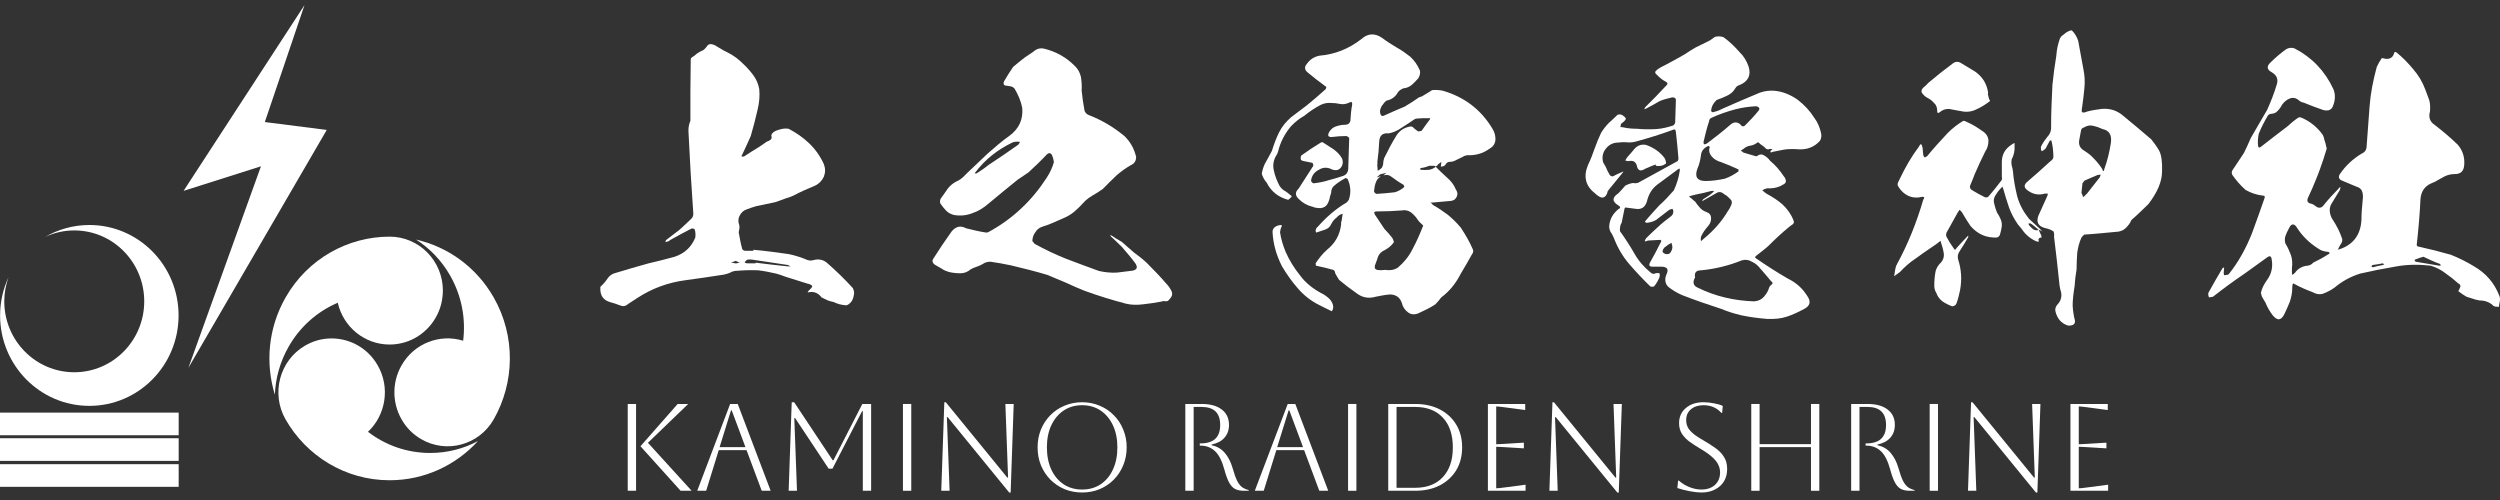 <svg width="170" height="34" viewBox="0 0 170 34" fill="none" xmlns="http://www.w3.org/2000/svg">
<rect x="0" y="0" width="170" height="34" fill="#333333" stroke="none"/>
<path d="M12.15 28.058H0V29.597H12.15V28.058Z" fill="white"/>
<path d="M20.706 0.346L12.483 12.979L17.745 11.308L12.811 25.012L22.219 8.835L18.008 8.3L20.706 0.346H20.706Z" fill="white"/>
<path d="M12.15 29.8H0V31.34H12.15V29.8Z" fill="white"/>
<path d="M12.15 31.565H0V33.104H12.15V31.565Z" fill="white"/>
<path d="M6.075 15.3C4.98 15.3 3.956 15.598 3.069 16.111C3.673 15.83 4.342 15.669 5.05 15.669C7.677 15.669 9.808 17.829 9.808 20.491C9.808 23.154 7.678 25.313 5.05 25.313C2.421 25.313 0.291 23.154 0.291 20.491C0.291 19.915 0.396 19.365 0.579 18.852C0.215 19.642 0.006 20.52 0.006 21.45C0.006 24.845 2.723 27.599 6.075 27.599C9.427 27.599 12.143 24.846 12.143 21.45C12.143 18.053 9.427 15.3 6.075 15.3Z" fill="white"/>
<path d="M20.741 23.505C21.227 23.22 21.751 23.063 22.276 23.023C23.619 22.92 24.967 23.585 25.686 24.848C26.547 26.355 26.229 28.226 25.022 29.363C26.197 30.267 27.662 30.802 29.25 30.802C30.423 30.802 31.53 30.51 32.501 29.992C31.008 31.631 28.87 32.657 26.495 32.657C23.47 32.657 20.828 30.992 19.416 28.516C18.416 26.761 19.01 24.517 20.741 23.504V23.505Z" fill="white"/>
<path d="M28.63 29.856C28.143 29.572 27.747 29.191 27.451 28.75C26.69 27.623 26.585 26.107 27.305 24.845C28.163 23.336 29.919 22.681 31.495 23.17C31.68 21.687 31.405 20.134 30.611 18.74C30.024 17.71 29.222 16.885 28.293 16.291C30.441 16.782 32.386 18.146 33.574 20.23C35.087 22.885 34.984 26.037 33.574 28.514C32.575 30.268 30.36 30.869 28.629 29.856H28.63Z" fill="white"/>
<path d="M30.114 19.759C30.114 20.328 29.987 20.866 29.759 21.347C29.176 22.578 27.933 23.428 26.494 23.428C24.775 23.428 23.336 22.215 22.968 20.587C21.608 21.166 20.417 22.184 19.624 23.579C19.037 24.608 18.734 25.726 18.691 26.837C18.036 24.708 18.229 22.318 19.416 20.233C20.928 17.579 23.673 16.093 26.495 16.092C28.494 16.092 30.116 17.735 30.116 19.761L30.114 19.759Z" fill="white"/>
<path d="M57.997 19.594C58.063 19.751 58.108 19.909 58.063 20.044C58.041 20.201 57.997 20.358 57.908 20.493C57.819 20.606 57.708 20.718 57.553 20.763C57.242 20.741 56.954 20.673 56.688 20.538C56.554 20.516 56.421 20.471 56.288 20.426C56.155 20.358 56 20.291 55.867 20.224C55.645 19.931 55.379 19.819 55.046 19.864C55.001 19.886 54.957 19.886 54.913 19.864C54.957 19.819 54.979 19.796 55.001 19.751C55.046 19.706 55.112 19.661 55.179 19.571C55.245 19.504 55.245 19.436 55.179 19.392C55.09 19.346 55.023 19.302 54.957 19.302C54.469 19.144 53.958 18.987 53.448 18.829C53.226 18.739 53.004 18.672 52.782 18.605C52.383 18.515 51.961 18.425 51.54 18.38C51.007 18.357 50.497 18.38 49.964 18.425C49.831 18.447 49.72 18.492 49.609 18.559C49.476 18.605 49.365 18.649 49.232 18.672C48.345 18.807 47.479 18.942 46.614 19.054C45.416 19.212 44.328 19.616 43.33 20.268C43.13 20.403 42.908 20.538 42.709 20.673C42.531 20.831 42.353 20.853 42.154 20.763C41.932 20.673 41.71 20.606 41.466 20.538C41.022 20.403 40.8 20.089 40.822 19.571C40.822 19.549 40.822 19.504 40.845 19.482C41.022 19.324 41.178 19.144 41.311 18.942C41.444 18.739 41.643 18.605 41.865 18.559C42.62 18.335 43.352 18.11 44.106 17.907C44.706 17.773 45.305 17.615 45.882 17.458C46.547 17.233 47.013 16.806 47.279 16.154C47.302 15.974 47.302 15.771 47.235 15.591C47.191 15.546 47.102 15.524 47.013 15.546C46.525 15.794 46.037 16.064 45.549 16.333C45.504 16.401 45.438 16.423 45.371 16.423C45.327 16.446 45.282 16.468 45.238 16.468C45.26 16.423 45.282 16.401 45.282 16.333L46.192 15.636C46.481 15.389 46.747 15.119 47.013 14.872C47.102 14.782 47.146 14.669 47.146 14.534C47.013 12.668 46.902 10.779 46.813 8.89C46.813 8.643 46.858 8.418 46.947 8.216V6.26C46.947 5.585 46.969 4.888 46.969 4.123C46.969 4.056 46.969 4.011 46.991 3.943C47.146 3.854 47.279 3.741 47.413 3.629C47.524 3.561 47.612 3.494 47.745 3.449C47.856 3.404 47.945 3.314 48.034 3.201C48.123 3.044 48.211 2.999 48.345 2.999C48.5 3.022 48.611 3.067 48.744 3.156C49.032 3.336 49.343 3.516 49.676 3.674C49.987 3.854 50.275 4.078 50.519 4.326C50.763 4.551 51.007 4.82 51.207 5.09C51.429 5.383 51.562 5.697 51.629 6.057C51.673 6.529 51.629 7.002 51.518 7.451C51.385 8.036 51.229 8.643 51.052 9.25C50.874 9.655 50.674 10.082 50.475 10.509C50.43 10.554 50.43 10.599 50.43 10.644H50.586C50.919 10.419 51.251 10.217 51.584 10.015C51.784 9.88 51.961 9.767 52.139 9.633C52.228 9.61 52.316 9.565 52.405 9.498C52.472 9.43 52.494 9.34 52.45 9.228C52.45 9.183 52.472 9.138 52.494 9.093C52.583 8.98 52.694 8.913 52.827 8.868C52.96 8.823 53.093 8.778 53.226 8.756C53.359 8.733 53.492 8.733 53.626 8.756C54.136 9.025 54.602 9.34 55.023 9.745C55.445 10.15 55.778 10.622 56.022 11.162C56.133 11.454 56.133 11.724 56.022 12.016C55.889 12.286 55.711 12.488 55.423 12.623C54.935 12.825 54.424 13.05 53.958 13.298C53.803 13.365 53.648 13.433 53.47 13.478C53.226 13.568 52.982 13.658 52.716 13.748C52.294 13.837 51.85 13.927 51.429 14.017C51.207 14.085 50.985 14.152 50.763 14.242C50.563 14.31 50.386 14.467 50.297 14.669C50.186 14.872 50.186 15.097 50.275 15.322C50.297 15.479 50.275 15.614 50.231 15.794C50.297 16.154 50.364 16.558 50.475 16.941C50.519 17.008 50.608 17.053 50.674 17.053H51.229V16.985C52.028 17.053 52.827 17.165 53.626 17.278C54.069 17.368 54.491 17.503 54.913 17.683C55.046 17.727 55.201 17.727 55.334 17.683C55.667 17.593 55.978 17.66 56.222 17.862C56.843 18.402 57.442 18.987 57.997 19.594ZM50.097 17.907C50.164 17.885 50.253 17.862 50.319 17.84C50.231 17.84 50.142 17.795 50.053 17.75V17.727C50.031 17.75 50.031 17.75 50.009 17.75C49.898 17.795 49.787 17.817 49.698 17.862C49.765 17.862 49.876 17.863 49.964 17.907H50.097ZM53.537 18.11H53.781C53.714 18.087 53.648 18.065 53.581 18.02C52.782 17.907 51.984 17.773 51.185 17.66C51.074 17.638 50.941 17.638 50.808 17.66C50.741 17.705 50.674 17.773 50.63 17.84C50.697 17.885 50.763 17.907 50.808 17.907H51.385V17.862C52.094 17.952 52.827 18.042 53.537 18.11Z" fill="white"/>
<path d="M79.676 19.819C79.72 19.954 79.72 20.066 79.653 20.178C79.587 20.291 79.498 20.381 79.409 20.471C79.321 20.493 79.21 20.493 79.121 20.471C79.076 20.471 79.054 20.471 79.054 20.493C78.588 20.583 78.145 20.651 77.701 20.696C77.324 20.741 76.946 20.741 76.569 20.651C75.615 20.403 74.683 20.111 73.751 19.774C73.352 19.616 72.93 19.436 72.508 19.234C72.087 19.054 71.665 18.874 71.222 18.694C70.401 18.447 69.58 18.245 68.736 18.042C68.293 17.952 67.827 17.862 67.338 17.795C67.228 17.795 67.117 17.817 66.983 17.862C66.806 17.975 66.628 18.065 66.429 18.132C66.273 18.177 66.14 18.245 66.007 18.312C65.807 18.492 65.563 18.582 65.319 18.582C65.053 18.582 64.787 18.559 64.52 18.492C64.365 18.447 64.188 18.38 64.032 18.267C63.877 18.177 63.722 18.087 63.566 17.997C63.389 17.862 63.367 17.727 63.478 17.57C63.877 16.941 64.299 16.311 64.72 15.726C65.009 15.389 65.319 15.322 65.697 15.524C66.14 15.636 66.606 15.749 67.072 15.816C67.139 15.816 67.205 15.794 67.272 15.749C68.87 14.872 70.179 13.635 71.177 12.084C71.399 11.746 71.554 11.409 71.665 11.027C71.643 10.847 71.599 10.689 71.532 10.532C71.444 10.397 71.332 10.374 71.199 10.487C70.8 10.914 70.378 11.319 69.935 11.724C69.691 11.881 69.446 12.061 69.202 12.218C68.537 12.758 67.871 13.298 67.228 13.837C66.895 14.13 66.54 14.355 66.14 14.489C65.741 14.647 65.341 14.692 64.898 14.624C64.676 14.579 64.476 14.467 64.343 14.332C64.188 14.175 64.055 13.995 63.944 13.837C63.899 13.703 63.921 13.59 63.988 13.478C64.143 13.275 64.276 13.073 64.432 12.848C64.587 12.646 64.787 12.466 65.009 12.353C65.231 12.263 65.408 12.129 65.585 11.949C65.741 11.791 65.918 11.611 66.096 11.454C66.451 11.117 66.806 10.779 67.161 10.442C67.649 10.015 68.137 9.588 68.648 9.228C69.291 8.756 69.58 8.126 69.513 7.339C69.424 6.867 69.225 6.417 68.981 6.012C68.914 5.945 68.847 5.9 68.759 5.877C68.67 5.855 68.581 5.855 68.492 5.832C68.27 5.832 68.204 5.742 68.27 5.54C68.47 5.203 68.67 4.865 68.892 4.551C69.136 4.348 69.402 4.123 69.668 3.921C69.868 3.786 70.068 3.651 70.267 3.516C70.489 3.314 70.733 3.246 71.022 3.314C71.821 3.516 72.508 3.899 73.085 4.483C73.307 4.686 73.441 4.955 73.507 5.248C73.551 5.562 73.574 5.855 73.551 6.147C73.596 6.619 73.662 7.069 73.751 7.541C73.818 7.699 73.929 7.789 74.062 7.834C74.927 8.171 75.726 8.643 76.458 9.25C76.858 9.633 77.124 10.105 77.257 10.667C77.257 10.937 77.146 11.117 76.902 11.229C76.547 11.431 76.236 11.656 75.926 11.926C75.615 12.218 75.304 12.533 74.994 12.848C74.772 13.005 74.528 13.163 74.284 13.298C74.128 13.388 73.973 13.5 73.818 13.635C73.574 13.905 73.307 14.175 73.019 14.422C72.797 14.602 72.553 14.737 72.287 14.849L71.51 15.187C71.31 15.277 71.088 15.344 70.889 15.412C70.667 15.479 70.511 15.614 70.401 15.794C70.267 15.974 70.201 16.176 70.201 16.401C70.245 16.446 70.312 16.513 70.356 16.581C71.044 16.963 71.754 17.3 72.486 17.593C73.241 17.885 73.995 18.155 74.727 18.425C75.127 18.515 75.526 18.559 75.948 18.537C76.303 18.492 76.68 18.447 77.035 18.402C77.301 18.335 77.368 18.2 77.235 17.952C76.946 17.548 76.614 17.165 76.281 16.783C76.037 16.536 75.793 16.311 75.548 16.086C75.526 16.041 75.504 16.019 75.482 15.996C75.526 15.996 75.571 16.019 75.593 16.019C75.815 16.176 76.037 16.311 76.281 16.446C76.547 16.671 76.813 16.918 77.102 17.165C77.412 17.39 77.701 17.615 77.967 17.862C78.433 18.335 78.899 18.807 79.321 19.302C79.476 19.459 79.587 19.639 79.676 19.819ZM69.247 9.835C69.291 9.767 69.335 9.722 69.358 9.655C69.291 9.633 69.225 9.633 69.136 9.633C69.025 9.633 68.914 9.655 68.825 9.7C67.849 10.172 67.006 10.824 66.34 11.701C66.318 11.724 66.296 11.746 66.273 11.791H66.406C66.695 11.611 66.961 11.431 67.205 11.229C67.893 10.779 68.581 10.307 69.247 9.835Z" fill="white"/>
<path d="M101.488 8.756C101.643 9.003 101.709 9.273 101.687 9.565C101.643 9.812 101.51 9.992 101.266 10.127C100.822 10.442 100.334 10.577 99.779 10.554C99.646 10.577 99.557 10.599 99.468 10.667C99.313 10.734 99.18 10.802 99.047 10.869C98.891 10.959 98.758 11.004 98.603 11.004C98.47 11.004 98.381 11.049 98.314 11.162C98.248 11.274 98.159 11.319 98.048 11.319C98.048 11.319 98.026 11.341 97.982 11.341V11.274C98.004 11.184 98.004 11.094 98.004 11.004C97.96 11.049 97.893 11.117 97.826 11.139C97.782 11.207 97.715 11.274 97.649 11.319C97.605 11.319 97.582 11.296 97.538 11.274H97.183C96.983 11.364 96.783 11.409 96.584 11.431V11.544C96.783 11.566 96.983 11.566 97.183 11.544C97.338 11.521 97.493 11.454 97.627 11.341C97.871 11.589 98.115 11.814 98.381 12.061C98.647 12.286 98.869 12.556 99.002 12.893C99.158 13.118 99.135 13.343 98.936 13.545C98.869 13.613 98.781 13.635 98.692 13.658C98.292 13.703 97.871 13.725 97.449 13.77H97.272C97.338 13.815 97.383 13.86 97.427 13.927C97.782 14.13 98.115 14.355 98.448 14.602C98.781 14.872 99.069 15.164 99.335 15.479C99.646 15.951 99.934 16.446 100.156 16.963C100.201 17.075 100.178 17.188 100.09 17.3C99.846 17.727 99.602 18.177 99.335 18.605C99.002 19.257 98.581 19.796 98.004 20.224C97.871 20.403 97.738 20.561 97.604 20.696C97.227 20.943 96.85 21.123 96.451 21.303C96.184 21.415 95.94 21.393 95.741 21.235C95.519 21.078 95.385 20.853 95.319 20.583C95.186 20.224 94.942 20.044 94.542 20.021C94.21 20.044 93.877 20.111 93.544 20.178C93.078 20.313 92.634 20.246 92.235 19.931C91.813 19.639 91.436 19.346 91.059 19.032C90.97 18.897 90.881 18.739 90.792 18.582C90.792 18.492 90.748 18.402 90.681 18.357C90.304 18.245 89.905 18.155 89.483 18.065C89.483 17.997 89.461 17.952 89.461 17.907C89.683 17.57 89.927 17.255 90.26 16.963C90.792 16.536 91.103 15.974 91.192 15.299C91.192 15.187 91.192 15.097 91.236 14.984C91.258 14.827 91.281 14.669 91.303 14.534C91.125 14.579 90.992 14.669 90.903 14.782C90.748 14.894 90.615 15.052 90.526 15.232C90.437 15.434 90.304 15.546 90.105 15.614C89.905 15.681 89.705 15.749 89.505 15.816C89.483 15.794 89.461 15.726 89.461 15.681C89.483 15.546 89.528 15.479 89.616 15.412C90.193 14.759 90.837 14.197 91.569 13.77C91.658 13.68 91.724 13.613 91.746 13.5C91.88 13.05 91.835 12.601 91.636 12.173C91.591 12.129 91.547 12.106 91.502 12.106C91.214 12.263 90.925 12.443 90.681 12.668C90.593 12.758 90.548 12.87 90.526 13.005C90.526 13.14 90.482 13.253 90.437 13.365C90.415 13.545 90.349 13.725 90.26 13.882C90.149 14.062 89.994 14.13 89.794 14.152C89.594 14.152 89.417 14.13 89.261 14.062C88.884 13.972 88.573 13.792 88.307 13.523C88.063 13.298 88.063 13.05 88.307 12.825L89.306 11.274C89.306 11.184 89.284 11.117 89.239 11.072C89.039 11.027 88.818 10.982 88.573 10.937C88.529 10.914 88.507 10.892 88.463 10.869C88.44 10.757 88.44 10.667 88.485 10.577C88.884 10.285 89.328 9.992 89.772 9.722C89.838 9.677 89.883 9.655 89.949 9.677C90.193 9.835 90.437 9.992 90.681 10.15C90.925 10.33 91.125 10.532 91.258 10.779C91.325 10.937 91.325 11.117 91.258 11.274C91.103 11.566 90.881 11.634 90.57 11.521C90.282 11.364 89.971 11.364 89.683 11.544C89.372 11.701 89.195 11.949 89.15 12.286C89.173 12.376 89.239 12.443 89.328 12.466C89.705 12.421 90.06 12.353 90.393 12.241C90.681 12.173 90.948 12.084 91.236 11.994C91.502 11.926 91.658 11.769 91.68 11.499C91.702 10.802 91.724 10.105 91.746 9.385C91.724 9.34 91.658 9.295 91.569 9.25C91.236 9.25 90.881 9.273 90.548 9.318C90.326 9.318 90.26 9.228 90.371 9.003C90.482 8.801 90.637 8.666 90.837 8.598C91.037 8.531 91.236 8.486 91.436 8.486C91.702 8.486 91.835 8.351 91.835 8.103C91.858 7.766 91.88 7.451 91.946 7.137C91.968 6.934 91.902 6.889 91.746 6.979C91.547 7.069 91.347 7.114 91.125 7.069C90.925 7.024 90.704 7.002 90.504 7.002C90.26 6.979 90.038 7.024 89.794 7.137C89.417 7.339 89.039 7.586 88.684 7.879C88.352 8.058 88.063 8.306 87.797 8.576C87.375 9.07 87.065 9.655 86.909 10.307C86.887 10.397 86.843 10.487 86.798 10.554C86.599 10.869 86.532 11.229 86.621 11.589C86.687 11.926 86.82 12.263 86.976 12.578C87.065 12.736 87.176 12.87 87.331 12.96C87.464 13.028 87.597 13.14 87.73 13.253C87.775 13.298 87.819 13.32 87.841 13.343C87.775 13.455 87.686 13.523 87.597 13.59C86.931 13.41 86.443 13.028 86.133 12.421C85.977 12.241 85.866 12.039 85.8 11.814C85.844 11.566 85.911 11.341 86.022 11.117C86.177 10.847 86.332 10.554 86.488 10.262C86.621 9.835 86.776 9.408 86.976 9.003C87.176 8.598 87.464 8.261 87.797 7.969L88.84 7.182C89.284 6.822 89.705 6.462 90.127 6.08C90.216 5.967 90.216 5.9 90.082 5.832C89.683 5.54 89.306 5.248 88.928 4.933C88.707 4.753 88.684 4.551 88.862 4.348C89.084 4.033 89.372 3.854 89.727 3.786C90.792 3.696 91.724 3.314 92.567 2.662C93.011 2.257 93.499 2.235 94.01 2.594C94.298 2.819 94.631 3.022 94.964 3.224C95.297 3.404 95.607 3.629 95.896 3.854C96.184 4.123 96.406 4.438 96.562 4.82C96.584 5 96.539 5.158 96.451 5.315C96.295 5.495 96.14 5.652 95.985 5.787C95.807 5.922 95.63 5.99 95.408 6.012C95.275 6.08 95.141 6.147 95.053 6.282C94.897 6.574 94.631 6.777 94.276 6.844C94.187 6.912 94.099 7.002 94.032 7.114C93.943 7.204 93.899 7.316 93.855 7.451C93.832 7.564 93.832 7.699 93.899 7.811C93.943 7.879 93.988 7.901 94.076 7.879C94.564 7.654 95.031 7.451 95.519 7.249C95.852 7.047 96.184 6.844 96.495 6.619C96.562 6.597 96.628 6.574 96.695 6.552L97.249 6.215C97.316 6.17 97.36 6.125 97.427 6.125C97.649 6.102 97.893 6.125 98.115 6.17C99.579 6.597 100.711 7.451 101.488 8.756ZM93.61 12.061C93.721 12.039 93.81 11.994 93.899 11.994C93.721 12.084 93.61 12.241 93.544 12.443C93.477 12.623 93.455 12.825 93.433 13.005C93.455 13.095 93.522 13.163 93.61 13.185C94.032 13.163 94.431 13.118 94.853 13.073C95.075 13.005 95.297 12.893 95.496 12.713L95.452 12.578C95.186 12.421 94.942 12.263 94.675 12.061C94.498 11.904 94.298 11.859 94.076 11.926L94.276 11.746C94.187 11.769 94.099 11.791 94.032 11.814C93.943 11.814 93.899 11.836 93.855 11.859C93.766 11.926 93.677 11.994 93.61 12.061ZM96.739 15.299C96.584 15.164 96.451 15.029 96.34 14.849C96.229 14.692 96.073 14.534 95.918 14.422C95.741 14.31 95.541 14.265 95.319 14.31C94.764 14.355 94.187 14.377 93.61 14.377C93.433 14.377 93.411 14.444 93.499 14.602L94.143 15.569C94.32 15.749 94.498 15.951 94.675 16.176C94.72 16.266 94.764 16.356 94.786 16.468C94.631 16.693 94.409 16.873 94.165 17.008C93.899 17.12 93.721 17.323 93.655 17.615C93.61 17.727 93.566 17.862 93.499 18.042C93.455 18.222 93.499 18.312 93.655 18.357C93.832 18.38 93.988 18.38 94.121 18.357H94.21C94.52 18.402 94.809 18.357 95.053 18.2C95.474 17.84 95.807 17.435 96.051 16.941C96.317 16.446 96.539 15.951 96.739 15.434C96.784 15.389 96.784 15.344 96.739 15.299ZM97.227 8.126C97.249 8.103 97.249 8.081 97.249 8.036H97.116C96.872 8.036 96.628 8.036 96.384 8.058C96.295 8.058 96.229 8.081 96.162 8.126C96.051 8.193 95.94 8.283 95.829 8.351C95.585 8.508 95.341 8.666 95.097 8.823C94.897 8.935 94.675 9.025 94.431 9.07C94.032 9.025 93.81 9.205 93.788 9.61C93.766 10.105 93.721 10.577 93.655 11.049C93.655 11.049 93.655 11.072 93.677 11.072C93.655 11.117 93.655 11.184 93.655 11.274C93.677 11.386 93.677 11.499 93.677 11.611C93.788 11.566 93.877 11.499 93.965 11.409C94.01 11.341 94.032 11.252 94.054 11.162C94.054 11.049 94.076 10.892 94.121 10.757C94.387 10.217 94.653 9.7 94.964 9.205C95.186 8.868 95.496 8.666 95.918 8.598C95.985 8.598 96.073 8.621 96.118 8.688C96.184 8.756 96.251 8.801 96.34 8.868C96.362 8.89 96.384 8.913 96.451 8.935C96.539 8.935 96.606 8.913 96.672 8.89C96.85 8.621 97.05 8.373 97.227 8.126ZM89.838 19.931C90.038 20.021 90.216 20.156 90.393 20.313C90.548 20.471 90.659 20.673 90.659 20.898C90.659 20.988 90.615 21.078 90.57 21.168C90.282 21.033 89.971 20.876 89.661 20.718C89.128 20.448 88.64 20.066 88.241 19.594C87.841 19.144 87.486 18.627 87.176 18.11C86.798 17.368 86.576 16.603 86.532 15.771C86.532 15.614 86.599 15.501 86.732 15.412C86.843 15.344 86.998 15.299 87.153 15.299V15.412C87.087 15.501 87.065 15.636 87.042 15.794C87.109 16.243 87.242 16.693 87.42 17.12C87.664 17.683 87.997 18.222 88.396 18.717C88.773 19.234 89.261 19.616 89.838 19.931Z" fill="white"/>
<path d="M120.371 10.33C120.393 10.307 120.415 10.285 120.415 10.24C120.459 10.217 120.504 10.172 120.526 10.15C120.459 10.127 120.393 10.127 120.348 10.127C120.26 10.172 120.171 10.172 120.082 10.105C120.015 10.037 119.949 9.97 119.882 9.925C119.771 9.857 119.683 9.79 119.594 9.7C119.572 9.677 119.55 9.677 119.527 9.677C119.372 9.79 119.217 9.88 119.039 9.902C118.862 9.925 118.706 9.992 118.551 10.127C118.507 10.172 118.44 10.195 118.373 10.24C118.44 10.285 118.507 10.33 118.551 10.374C118.817 10.464 119.106 10.532 119.394 10.622H119.461C119.638 10.487 119.794 10.464 119.971 10.577C120.126 10.667 120.26 10.779 120.371 10.937C120.726 11.229 121.036 11.589 121.302 11.994C121.369 12.061 121.413 12.151 121.436 12.263C121.458 12.376 121.413 12.443 121.325 12.511C121.214 12.578 121.125 12.623 121.036 12.668C120.77 12.781 120.481 12.825 120.171 12.803C120.06 12.825 119.949 12.87 119.838 12.938C119.927 13.028 120.038 13.118 120.149 13.185C120.526 13.388 120.881 13.613 121.214 13.905C121.524 14.197 121.791 14.557 121.946 14.962C122.013 15.097 121.99 15.187 121.902 15.254C121.813 15.322 121.724 15.367 121.657 15.434C121.192 15.816 120.726 16.243 120.282 16.693C120.015 16.941 119.705 17.165 119.394 17.413C119.372 17.435 119.35 17.48 119.35 17.525C120.06 18.02 120.792 18.492 121.569 18.942C122.123 19.212 122.567 19.594 122.9 20.134C123.166 20.516 123.078 20.808 122.678 21.011C122.301 21.213 121.924 21.393 121.524 21.528C121.125 21.663 120.681 21.708 120.149 21.685C119.616 21.64 119.039 21.573 118.396 21.438C117.93 21.325 117.486 21.19 117.064 21.011C116.155 20.718 115.245 20.403 114.379 20.066C114.069 19.931 113.758 19.751 113.47 19.526C113.337 19.414 113.27 19.279 113.248 19.122C113.226 18.987 113.248 18.829 113.314 18.672C113.492 18.312 113.381 18.132 112.937 18.132H112.36C112.161 18.132 112.116 18.042 112.183 17.885C112.449 17.413 112.715 16.918 112.959 16.423C112.982 16.378 112.959 16.333 112.893 16.311L112.072 16.356C112.005 16.378 111.939 16.401 111.85 16.423C111.85 16.333 111.894 16.266 111.939 16.198C112.183 15.951 112.449 15.704 112.693 15.479C113.004 15.187 113.314 14.939 113.647 14.692C113.736 14.602 113.78 14.534 113.78 14.422C113.803 14.355 113.78 14.265 113.714 14.197C113.647 14.22 113.581 14.242 113.514 14.265L112.604 14.962C112.449 15.052 112.249 15.119 112.05 15.142C111.983 15.164 111.939 15.142 111.85 15.097C111.872 15.052 111.894 15.007 111.939 14.962C112.227 14.624 112.516 14.31 112.826 13.972C113.181 13.658 113.514 13.298 113.825 12.938C114.024 12.511 114.158 12.061 114.224 11.611C114.246 11.454 114.202 11.431 114.091 11.521C113.603 11.881 113.159 12.218 112.693 12.556C112.316 12.848 112.094 13.23 111.983 13.725C111.85 14.107 111.606 14.265 111.206 14.197L110.519 14.107C110.474 14.152 110.452 14.22 110.452 14.265L110.274 15.142L110.186 15.322C110.164 15.479 110.141 15.591 110.163 15.726C110.519 16.221 110.851 16.738 111.162 17.278C111.428 17.75 111.806 18.177 112.249 18.537C112.338 18.627 112.471 18.649 112.582 18.582C112.671 18.559 112.76 18.559 112.848 18.582C112.871 18.694 112.871 18.807 112.826 18.897C112.737 19.099 112.626 19.302 112.471 19.482C112.382 19.504 112.316 19.504 112.227 19.482C111.717 18.987 111.251 18.492 110.785 17.952C110.341 17.435 109.986 16.828 109.742 16.176C109.675 16.041 109.609 15.884 109.52 15.771C109.453 15.636 109.409 15.479 109.431 15.322C109.476 14.872 109.698 14.512 110.053 14.22C110.208 14.152 110.208 14.062 110.053 13.972C109.609 13.703 109.609 13.433 110.053 13.14C110.208 12.983 110.363 12.803 110.519 12.623C110.696 12.533 110.874 12.466 111.051 12.443C111.162 12.466 111.295 12.466 111.406 12.421C112.271 11.949 113.181 11.454 114.069 10.959C114.113 10.914 114.135 10.847 114.135 10.779C114.091 10.172 114.024 9.565 113.958 8.958C113.936 8.801 113.869 8.756 113.714 8.845C112.915 9.138 112.116 9.385 111.295 9.61C111.073 9.677 110.851 9.7 110.629 9.677C110.408 9.655 110.186 9.677 109.942 9.7C109.631 9.722 109.365 9.88 109.187 10.127C108.987 10.374 108.921 10.689 109.01 11.027C109.054 11.117 109.098 11.207 109.165 11.296C109.254 11.499 109.343 11.701 109.453 11.881C109.498 11.949 109.564 11.994 109.675 11.994C109.875 11.881 110.075 11.791 110.297 11.701L110.385 11.656C110.363 11.701 110.363 11.724 110.341 11.746C110.03 12.129 109.698 12.533 109.387 12.915C109.365 12.96 109.343 12.983 109.32 13.005C109.298 13.14 109.254 13.253 109.143 13.365C109.032 13.455 108.899 13.455 108.788 13.388C108.655 13.32 108.544 13.23 108.455 13.14C107.811 12.646 107.656 11.994 107.989 11.207C108.166 10.847 108.3 10.487 108.433 10.105C108.566 9.722 108.721 9.363 108.877 9.025C109.032 8.778 109.209 8.553 109.409 8.351C109.609 8.171 109.808 7.991 109.986 7.811C110.097 7.766 110.23 7.766 110.319 7.834C110.43 7.901 110.519 7.969 110.563 8.081C110.541 8.126 110.496 8.193 110.452 8.238C110.385 8.306 110.297 8.373 110.23 8.418L110.186 8.643C110.252 8.643 110.341 8.643 110.408 8.666C110.718 8.733 111.007 8.756 111.317 8.756C111.739 8.801 112.183 8.801 112.604 8.778C112.982 8.756 113.381 8.666 113.78 8.531C113.847 8.486 113.891 8.418 113.913 8.328L113.958 6.867C113.98 6.687 113.891 6.619 113.714 6.619C113.425 6.687 113.159 6.754 112.871 6.867C112.56 7.047 112.249 7.226 111.939 7.384L111.806 7.429C111.828 7.384 111.85 7.339 111.872 7.294C112.36 6.822 112.826 6.327 113.292 5.832C113.425 5.72 113.425 5.63 113.248 5.54C113.026 5.428 112.848 5.27 112.671 5.09C112.516 4.978 112.516 4.865 112.671 4.753C112.848 4.618 113.048 4.506 113.248 4.416C113.714 4.168 114.135 3.943 114.557 3.696C114.801 3.539 115.023 3.381 115.267 3.246C115.578 3.089 115.91 2.932 116.266 2.752C116.376 2.684 116.487 2.594 116.621 2.504C116.82 2.459 116.998 2.459 117.197 2.527C117.597 2.819 117.952 3.156 118.285 3.539C118.573 3.809 118.773 4.146 118.906 4.528C119.084 5.113 118.884 5.54 118.285 5.787C118.152 5.81 118.063 5.9 117.996 6.012C117.863 6.237 117.686 6.394 117.442 6.507C117.22 6.619 116.976 6.709 116.731 6.799C116.51 7.002 116.376 7.249 116.354 7.541C116.399 7.631 116.465 7.654 116.554 7.609C116.776 7.564 116.976 7.474 117.197 7.361C118.018 7.002 118.839 6.642 119.66 6.305C119.971 6.192 120.304 6.147 120.637 6.17C121.214 6.215 121.746 6.439 122.234 6.777C122.7 7.137 123.078 7.541 123.388 8.036C123.61 8.328 123.743 8.666 123.832 9.048C123.876 9.228 123.854 9.385 123.765 9.565C123.366 10.015 122.856 10.195 122.257 10.15C121.946 10.127 121.635 10.127 121.325 10.172C121.058 10.217 120.792 10.285 120.526 10.33C120.459 10.374 120.415 10.374 120.371 10.33ZM113.292 17.278C113.447 17.3 113.558 17.255 113.625 17.12C113.714 16.963 113.736 16.828 113.714 16.716C113.692 16.648 113.669 16.581 113.669 16.513C113.581 16.558 113.492 16.603 113.425 16.648L113.159 16.851C113.092 16.941 113.07 17.008 113.048 17.098C113.092 17.21 113.181 17.255 113.292 17.278ZM115.422 11.476C115.223 12.016 115.4 12.308 115.977 12.308C116.421 12.308 116.865 12.241 117.286 12.151C117.619 12.039 117.93 11.859 118.218 11.656V11.521C117.819 11.341 117.419 11.162 117.042 11.027C116.798 10.959 116.576 10.847 116.399 10.644C116.243 10.464 116.177 10.24 116.266 9.992C116.221 9.947 116.199 9.925 116.155 9.925C115.866 10.06 115.689 10.262 115.666 10.554C115.622 10.869 115.555 11.184 115.422 11.476ZM115.311 13.23C115.156 13.275 115.001 13.298 114.845 13.365C114.979 13.455 115.089 13.545 115.2 13.658C115.2 13.658 115.223 13.68 115.267 13.703C115.356 13.837 115.467 13.995 115.6 14.13C115.711 14.265 115.866 14.355 116.044 14.422C116.243 14.489 116.354 14.624 116.354 14.849C116.354 15.052 116.288 15.209 116.155 15.367C115.955 15.591 115.777 15.839 115.666 16.108C115.644 16.198 115.644 16.288 115.666 16.401C115.711 16.356 115.777 16.311 115.844 16.243C116.532 15.681 117.087 15.052 117.508 14.332C117.597 14.22 117.663 14.085 117.73 13.927C117.797 13.77 117.774 13.635 117.641 13.523C117.53 13.41 117.419 13.298 117.286 13.23L117.087 13.095C116.976 13.05 116.887 13.05 116.776 13.095C116.465 13.275 116.177 13.433 115.866 13.613C115.844 13.635 115.8 13.658 115.733 13.658C115.755 13.613 115.8 13.59 115.822 13.545C116.044 13.41 116.266 13.275 116.465 13.095C116.51 13.05 116.532 13.005 116.576 12.983H116.376C116.221 13.028 116.021 13.073 115.844 13.118C115.666 13.163 115.489 13.185 115.311 13.23ZM118.44 17.705C117.552 18.065 116.621 18.29 115.689 18.38C115.334 18.38 115.2 18.537 115.267 18.874C115.245 18.919 115.223 18.919 115.223 18.942C115.089 19.234 115.178 19.436 115.422 19.549C116.643 20.156 117.93 20.448 119.283 20.493C119.572 20.471 119.794 20.358 119.949 20.178C120.104 19.999 120.237 19.796 120.304 19.549C120.326 19.504 120.371 19.436 120.415 19.392C120.57 19.302 120.57 19.212 120.415 19.099C120.193 18.829 119.949 18.537 119.705 18.267C119.55 18.065 119.372 17.907 119.128 17.795C118.906 17.66 118.684 17.638 118.44 17.705ZM119.55 7.564C119.616 7.519 119.638 7.429 119.638 7.361C119.572 7.271 119.505 7.226 119.394 7.226C118.928 7.249 118.462 7.316 118.018 7.429C117.442 7.586 116.909 7.766 116.376 8.014C116.288 8.058 116.221 8.126 116.221 8.238C116.066 8.688 115.955 9.16 115.844 9.633C115.822 9.835 115.91 9.857 116.088 9.745C116.621 9.34 117.175 8.913 117.686 8.463C117.908 8.283 118.107 8.283 118.329 8.441C118.44 8.621 118.573 8.643 118.706 8.486C118.995 8.193 119.283 7.901 119.55 7.564ZM111.295 11.229C111.206 10.982 111.029 10.892 110.74 10.959C110.674 10.959 110.585 10.937 110.519 10.914C110.563 10.824 110.607 10.757 110.674 10.667C110.829 10.487 111.007 10.307 111.14 10.127C111.362 9.88 111.628 9.79 111.939 9.857C112.449 10.037 112.871 10.33 113.181 10.734C113.248 10.847 113.292 10.982 113.292 11.117C113.203 11.184 113.092 11.252 112.959 11.274C112.848 11.296 112.737 11.296 112.604 11.274C112.604 11.252 112.582 11.229 112.582 11.184C112.338 11.274 112.116 11.364 111.872 11.476C111.561 11.679 111.362 11.611 111.295 11.229Z" fill="white"/>
<path d="M146.287 9.475C146.487 9.722 146.665 9.97 146.82 10.24C146.975 10.532 147.042 11.004 147.02 11.656C147.02 12.331 146.709 13.073 146.088 13.882C145.711 14.242 145.333 14.624 144.934 14.962C144.845 15.187 144.712 15.344 144.557 15.501C144.424 15.636 144.268 15.704 144.069 15.749C143.292 15.816 142.515 15.906 141.739 15.951C141.672 15.996 141.606 16.064 141.539 16.154C141.384 16.491 141.295 16.851 141.25 17.21C141.228 17.593 141.206 17.975 141.206 18.335C141.14 18.694 141.095 19.077 141.073 19.459C140.984 19.999 140.94 20.448 140.94 20.786C140.962 21.123 141.006 21.46 141.095 21.797C141.117 21.933 141.073 22.022 140.962 22.09C140.851 22.135 140.718 22.157 140.607 22.135C140.141 21.977 139.875 21.64 139.764 21.145C139.742 20.988 139.786 20.853 139.897 20.718C140.119 20.493 140.208 20.224 140.163 19.909C140.119 19.751 140.074 19.594 140.052 19.436C139.941 18.312 139.808 17.21 139.675 16.086C139.697 15.974 139.675 15.861 139.653 15.749C139.475 15.614 139.253 15.546 139.032 15.501C138.588 15.367 138.455 15.097 138.61 14.669C138.81 14.22 139.009 13.792 139.209 13.343C139.231 13.298 139.253 13.23 139.253 13.163C139.187 13.163 139.12 13.163 139.054 13.163C138.61 13.298 138.188 13.208 137.811 12.893C137.634 12.736 137.634 12.578 137.811 12.398C138.366 11.926 138.898 11.454 139.431 10.959C139.542 10.892 139.608 10.802 139.631 10.689C139.631 10.307 139.586 9.925 139.498 9.565C139.453 9.543 139.431 9.543 139.387 9.565L139.098 10.105C139.032 10.172 138.943 10.24 138.832 10.285C138.787 10.195 138.765 10.082 138.788 9.97C138.898 9.745 139.032 9.543 139.209 9.318C139.409 9.115 139.498 8.868 139.475 8.576C139.475 7.654 139.52 6.709 139.564 5.787C139.631 5.113 139.719 4.461 139.83 3.786C139.853 3.381 139.941 2.999 140.074 2.617C140.119 2.527 140.185 2.437 140.274 2.392C140.341 2.324 140.429 2.28 140.496 2.212C140.585 2.167 140.651 2.122 140.718 2.1C140.762 2.077 140.829 2.055 140.895 2.077C141.095 2.28 141.228 2.504 141.317 2.774L141.672 4.708C141.761 5.135 141.783 5.562 141.739 5.99C141.694 6.439 141.65 6.867 141.583 7.294C141.561 7.339 141.561 7.429 141.561 7.519C141.539 7.609 141.583 7.654 141.694 7.654C141.783 7.631 141.85 7.631 141.916 7.586C142.249 7.496 142.582 7.451 142.915 7.406C143.447 7.361 143.935 7.496 144.357 7.856C145 8.373 145.644 8.935 146.287 9.475ZM142.782 12.061C142.804 12.016 142.826 11.949 142.848 11.881C142.759 11.881 142.693 11.881 142.626 11.904C142.316 12.039 142.027 12.151 141.739 12.286L141.606 12.466C141.583 12.691 141.561 12.915 141.539 13.118C141.583 13.208 141.628 13.298 141.65 13.41C141.739 13.343 141.827 13.253 141.916 13.163L142.782 12.061ZM143.092 11.499C143.314 10.892 143.447 10.307 143.536 9.745C143.625 9.183 143.425 8.868 142.981 8.778C142.87 8.733 142.759 8.688 142.648 8.643C142.449 8.576 142.271 8.531 142.094 8.531C141.938 8.553 141.827 8.598 141.716 8.666C141.606 8.688 141.539 8.756 141.517 8.845C141.472 9.025 141.45 9.228 141.406 9.43C141.317 9.79 141.406 10.06 141.716 10.24C141.961 10.397 142.182 10.554 142.36 10.757C142.582 10.982 142.782 11.229 142.959 11.499C142.959 11.566 142.981 11.611 143.026 11.634C143.07 11.611 143.092 11.566 143.092 11.499ZM138.721 15.569L138.921 15.771C138.854 15.704 138.765 15.659 138.632 15.636L138.81 16.019C138.81 16.064 138.81 16.108 138.832 16.154C138.787 16.154 138.743 16.154 138.699 16.176C138.654 16.198 138.632 16.243 138.61 16.288L138.654 16.423C138.61 16.423 138.566 16.423 138.499 16.423C138.077 16.243 137.722 15.951 137.478 15.569L137.212 15.254C136.968 14.894 136.768 14.534 136.613 14.107C136.48 13.703 136.347 13.298 136.236 12.893C136.214 12.825 136.191 12.758 136.169 12.691L136.036 12.825C135.903 12.96 135.792 13.118 135.681 13.298C135.57 13.478 135.548 13.658 135.614 13.882C135.659 14.085 135.725 14.265 135.792 14.444C135.903 14.602 135.992 14.782 136.058 14.939C136.125 15.119 136.147 15.299 136.103 15.501C136.08 15.659 136.036 15.816 135.992 15.974C135.947 16.064 135.881 16.131 135.77 16.154C135.06 16.176 134.483 15.929 133.995 15.367C133.795 15.074 133.595 14.759 133.418 14.444C133.373 14.377 133.307 14.31 133.24 14.265C133.218 14.332 133.174 14.377 133.129 14.444L132.353 15.839C132.33 15.929 132.33 16.019 132.353 16.086C132.508 16.378 132.663 16.626 132.841 16.873C132.907 17.008 132.974 17.008 133.041 16.873C133.285 16.603 133.529 16.333 133.773 16.086C133.795 16.064 133.817 16.041 133.839 16.019C133.839 16.064 133.839 16.108 133.839 16.131C133.64 16.468 133.44 16.806 133.218 17.143C133.129 17.3 133.107 17.458 133.151 17.638C133.373 18.312 133.418 19.009 133.285 19.729C133.218 20.044 133.151 20.336 133.041 20.628C132.996 20.763 132.885 20.808 132.752 20.831C132.508 20.741 132.286 20.628 132.086 20.493C131.887 20.336 131.754 20.156 131.665 19.909C131.576 19.774 131.532 19.594 131.532 19.436C131.532 19.099 131.554 18.784 131.62 18.447C131.665 18.267 131.754 18.11 131.887 17.952C132.109 17.75 132.22 17.503 132.175 17.21C132.131 16.941 132.042 16.648 131.953 16.378C131.754 16.536 131.554 16.693 131.332 16.828C130.977 17.075 130.6 17.323 130.245 17.593C129.867 17.84 129.512 18.155 129.202 18.492C129.069 18.582 128.936 18.694 128.802 18.784C128.825 18.649 128.847 18.492 128.869 18.357C128.891 18.2 128.936 18.065 129.002 17.952C129.757 16.558 130.333 15.119 130.777 13.59C130.888 13.433 130.866 13.365 130.688 13.388C130.134 13.523 129.646 13.365 129.268 12.938C129.202 12.848 129.135 12.781 129.091 12.691C129.024 12.601 129.024 12.511 129.069 12.398C129.113 12.308 129.157 12.218 129.202 12.129C129.557 11.386 129.978 10.644 130.489 9.97C130.511 9.902 130.555 9.857 130.622 9.79C130.688 9.857 130.711 9.947 130.733 10.037C130.755 10.195 130.755 10.352 130.777 10.487C130.777 10.577 130.822 10.644 130.888 10.712C130.933 10.689 130.977 10.644 131.043 10.622C131.487 10.082 131.953 9.565 132.441 9.048C132.774 8.711 133.129 8.441 133.506 8.216C133.595 8.216 133.684 8.261 133.773 8.306C134.128 8.463 134.461 8.666 134.771 8.89C135.038 9.048 135.193 9.273 135.215 9.543C135.215 9.835 135.148 10.082 134.993 10.307C134.749 10.802 134.505 11.319 134.283 11.836C134.194 12.061 134.106 12.308 133.995 12.556C133.906 12.736 133.972 12.87 134.15 12.96C134.416 13.118 134.682 13.275 134.971 13.41C135.06 13.433 135.148 13.433 135.215 13.365C135.526 13.005 135.814 12.646 136.103 12.263C136.147 12.196 136.147 12.106 136.125 12.039V10.959C136.147 10.464 136.369 10.105 136.79 9.835C136.857 9.79 136.924 9.745 136.99 9.722V9.925C137.012 10.24 136.946 10.554 136.79 10.847C136.768 10.982 136.768 11.117 136.79 11.229C136.835 11.364 136.857 11.499 136.879 11.634C136.924 12.218 137.035 12.781 137.168 13.343C137.323 13.905 137.589 14.4 137.966 14.872C138.211 15.097 138.455 15.322 138.721 15.569ZM137.966 15.299C138.055 15.412 138.144 15.501 138.255 15.591C138.366 15.659 138.499 15.681 138.632 15.636C138.477 15.501 138.322 15.367 138.144 15.232C138.077 15.187 138.011 15.187 137.944 15.187C137.944 15.232 137.944 15.277 137.966 15.299ZM131.088 6.664C130.977 6.619 130.844 6.507 130.733 6.372C130.622 6.237 130.644 6.102 130.777 5.967C130.91 5.855 131.043 5.742 131.132 5.63C131.665 5.18 132.197 4.753 132.774 4.326C132.974 4.168 133.174 4.168 133.373 4.303C133.684 4.483 133.995 4.686 134.305 4.865C134.816 5.225 135.104 5.697 135.193 6.305C135.171 6.372 135.171 6.439 135.193 6.484C135.215 6.619 135.259 6.754 135.326 6.867C135.06 7.069 134.793 7.249 134.505 7.384C134.172 7.564 133.861 7.631 133.506 7.586C133.174 7.519 132.841 7.474 132.53 7.406C132.286 7.406 132.086 7.474 131.931 7.609C131.798 7.721 131.731 7.699 131.731 7.564C131.731 7.361 131.687 7.159 131.532 7.024C131.399 6.867 131.265 6.754 131.088 6.664Z" fill="white"/>
<path d="M169.963 20.134C170.008 20.246 170.008 20.381 169.985 20.493C169.963 20.628 169.941 20.763 169.919 20.876C169.852 20.853 169.786 20.853 169.697 20.853C169.608 20.831 169.542 20.808 169.497 20.741C169.231 20.516 168.92 20.426 168.565 20.426C168.499 20.403 168.432 20.381 168.366 20.381C168.144 20.313 167.944 20.246 167.722 20.178C167.522 20.066 167.367 19.954 167.19 19.819C167.19 19.819 167.167 19.819 167.167 19.796L167.19 19.751C167.212 19.706 167.234 19.661 167.256 19.616C167.345 19.459 167.323 19.346 167.145 19.257C166.901 19.032 166.613 18.807 166.324 18.605C166.014 18.357 165.659 18.177 165.281 18.065C164.483 17.975 163.684 17.975 162.863 18.132C162.064 18.267 161.265 18.425 160.488 18.605C159.845 18.807 159.268 19.122 158.758 19.549C158.514 19.729 158.247 19.864 157.959 19.976C157.715 20.044 157.493 19.999 157.249 19.864C156.827 19.706 156.406 19.526 156.006 19.302C155.962 19.257 155.918 19.279 155.895 19.346C155.873 19.436 155.873 19.526 155.873 19.594C155.873 19.909 155.807 20.201 155.718 20.493C155.607 20.763 155.496 21.033 155.363 21.303C155.141 21.797 154.875 21.843 154.542 21.438C154.342 21.168 154.165 20.876 154.054 20.583C153.987 20.471 153.92 20.358 153.854 20.246C153.787 20.134 153.765 20.021 153.743 19.909C153.81 19.594 153.965 19.302 154.165 19.032C154.475 18.605 154.564 18.132 154.475 17.638C154.453 17.413 154.342 17.368 154.165 17.503C153.676 17.862 153.166 18.222 152.634 18.605C151.901 19.099 151.169 19.639 150.481 20.178L150.215 20.224C150.171 20.134 150.148 20.021 150.171 19.909C150.481 19.346 150.792 18.807 151.125 18.245C151.169 18.222 151.191 18.2 151.236 18.177C151.236 18.245 151.236 18.29 151.236 18.312C151.236 18.357 151.213 18.425 151.213 18.515C151.213 18.559 151.213 18.627 151.236 18.717C151.28 18.717 151.347 18.694 151.413 18.694C151.48 18.694 151.524 18.672 151.568 18.627C152.234 17.795 152.744 16.851 153.144 15.839C153.432 15.074 153.699 14.287 153.987 13.478C154.031 13.343 153.987 13.298 153.854 13.298C153.455 13.253 153.055 13.118 152.7 12.915C152.345 12.601 152.057 12.263 151.79 11.881C151.746 11.769 151.746 11.679 151.813 11.566C152.079 11.162 152.345 10.779 152.589 10.397C152.744 10.082 152.9 9.745 153.055 9.385C153.41 8.756 153.787 8.126 154.165 7.474C154.409 6.934 154.631 6.372 154.808 5.787C154.941 5.405 154.83 5.113 154.475 4.91C154.142 4.731 154.12 4.506 154.386 4.258C154.719 3.921 155.097 3.606 155.474 3.336C155.651 3.246 155.829 3.224 156.028 3.291C157.204 3.899 158.092 4.82 158.669 6.057C158.824 6.439 158.802 6.844 158.625 7.249C158.58 7.361 158.491 7.451 158.358 7.496C158.225 7.519 158.092 7.519 157.959 7.474C157.515 7.316 157.071 7.159 156.65 6.979C156.494 6.957 156.383 6.889 156.273 6.777C156.073 6.642 155.873 6.619 155.673 6.709C155.474 6.799 155.318 6.934 155.185 7.114C155.097 7.294 154.963 7.474 154.786 7.631C154.675 7.699 154.542 7.744 154.386 7.744C154.342 7.766 154.276 7.789 154.231 7.834C153.987 8.238 153.765 8.666 153.588 9.115C153.543 9.363 153.521 9.633 153.543 9.88C153.565 10.06 153.632 10.082 153.787 9.947C154.364 9.498 154.941 9.048 155.54 8.598C155.784 8.373 156.028 8.171 156.295 7.991C156.361 7.969 156.406 7.969 156.472 7.991C157.027 8.216 157.515 8.598 157.892 9.093C157.981 9.205 158.025 9.34 158.048 9.475C158.114 9.655 158.159 9.835 158.203 10.037C158.225 10.082 158.225 10.105 158.203 10.15C158.07 10.599 157.915 11.072 157.759 11.499C157.67 11.769 157.56 12.016 157.471 12.241C157.315 12.646 157.138 13.028 156.96 13.41C156.849 13.635 156.894 13.77 157.094 13.837C157.227 13.86 157.315 13.905 157.404 13.972C157.648 14.197 157.87 14.175 158.048 13.905C158.358 13.523 158.669 13.185 159.002 12.848C159.046 12.781 159.091 12.736 159.157 12.713C159.135 12.781 159.135 12.848 159.113 12.915C158.935 13.208 158.758 13.5 158.58 13.792C158.469 13.95 158.403 14.152 158.425 14.377C158.447 14.579 158.514 14.782 158.625 14.939C158.891 15.344 159.113 15.771 159.268 16.243C159.29 16.356 159.268 16.446 159.201 16.558C159.135 16.648 159.091 16.738 159.046 16.828C159.024 16.873 159.002 16.941 158.957 16.985C159.002 16.963 159.068 16.941 159.113 16.941C160.023 16.626 160.511 15.974 160.577 14.984C160.577 14.512 160.622 14.04 160.666 13.568C160.688 13.41 160.688 13.253 160.644 13.073C160.599 12.915 160.511 12.803 160.355 12.736C160.2 12.668 160.045 12.623 159.912 12.556L159.268 12.286C159.046 12.196 158.98 12.039 159.113 11.836C159.512 11.252 160 10.802 160.599 10.442C160.821 10.352 160.932 10.172 160.932 9.925C160.999 9.025 161.065 8.126 161.132 7.226C161.199 6.327 161.376 5.45 161.62 4.551C161.709 4.348 161.82 4.168 161.953 3.966C161.975 3.943 162.02 3.943 162.064 3.966C162.463 4.078 162.73 3.943 162.818 3.561C162.841 3.539 162.885 3.539 162.929 3.539C163.351 3.876 163.728 4.258 164.083 4.686C164.438 5.09 164.727 5.562 164.926 6.102C165.015 6.327 165.104 6.574 165.193 6.822C165.259 7.069 165.259 7.339 165.237 7.586C165.126 7.969 165.237 8.283 165.548 8.486C166.102 8.913 166.613 9.34 167.123 9.835C167.456 10.217 167.611 10.689 167.567 11.207C167.545 11.634 167.323 11.836 166.946 11.836C166.701 11.836 166.457 11.881 166.235 11.994C166.036 12.106 165.814 12.218 165.592 12.353L165.281 12.488C164.86 12.691 164.638 13.028 164.593 13.523C164.549 14.512 164.46 15.524 164.349 16.536C164.305 16.693 164.372 16.783 164.527 16.783C165.237 16.941 165.947 17.12 166.657 17.323C167.212 17.548 167.722 17.795 168.232 18.11C169.053 18.582 169.63 19.257 169.963 20.134ZM158.27 17.323C158.336 17.3 158.381 17.255 158.425 17.21C158.381 17.143 158.314 17.12 158.247 17.12C158.025 17.098 157.804 17.03 157.626 16.895C157.027 16.513 156.539 16.041 156.162 15.434C155.984 15.187 155.807 15.209 155.673 15.479C155.562 15.681 155.452 15.906 155.385 16.131C155.363 16.288 155.363 16.423 155.407 16.558C155.562 16.806 155.673 17.053 155.784 17.345C155.873 17.615 155.895 17.907 155.851 18.222V18.492C155.851 18.559 155.851 18.627 155.873 18.694C155.94 18.649 156.006 18.605 156.051 18.559C156.273 18.245 156.583 18.087 156.938 18.065C157.071 18.042 157.204 17.975 157.293 17.862C157.626 17.705 157.959 17.525 158.27 17.323ZM162.042 18.02C162.064 17.997 162.108 17.997 162.13 17.952C162.086 17.952 162.042 17.93 162.02 17.907C161.798 17.952 161.554 17.997 161.332 18.02L161.243 18.11C161.287 18.132 161.309 18.155 161.354 18.177C161.576 18.11 161.798 18.065 162.042 18.02ZM165.858 18.065H165.969C165.969 18.02 165.947 17.997 165.925 17.952C165.548 17.817 165.17 17.638 164.793 17.458C164.616 17.503 164.438 17.57 164.261 17.638C164.216 17.638 164.194 17.683 164.194 17.727L164.261 17.795C164.793 17.885 165.326 17.975 165.858 18.065Z" fill="white"/>
<path d="M46.281 33.372L43.552 30.345L46.081 27.47H46.797L44.059 30.109L47.03 33.372H46.281ZM42.686 33.372V27.47H43.252V33.372H42.686Z" fill="white"/>
<path d="M47.412 33.372L49.65 27.47H50.166L52.404 33.372H51.797L50.765 30.607H48.876L48.019 33.372H47.412ZM49.708 27.908L48.934 30.404H50.69L49.758 27.908H49.708Z" fill="white"/>
<path d="M59.237 27.47V33.372H58.672V27.959H58.622L56.608 31.871H56.35L54.062 28.422H54.012L54.195 33.372H53.629L53.837 27.352H54.003L56.624 31.298H56.675L58.638 27.47H59.237Z" fill="white"/>
<path d="M61.4 33.372V27.47H61.966V33.372H61.4Z" fill="white"/>
<path d="M64.006 33.372L64.214 27.352H64.314L68.499 32.478H68.549L68.366 27.47H68.932L68.724 33.49H68.624L64.439 28.363H64.388L64.572 33.372H64.006Z" fill="white"/>
<path d="M70.557 30.421C70.557 29.988 70.631 29.586 70.781 29.215C70.936 28.838 71.15 28.512 71.422 28.237C71.699 27.956 72.021 27.739 72.387 27.588C72.759 27.43 73.158 27.352 73.585 27.352C74.013 27.352 74.409 27.43 74.775 27.588C75.147 27.739 75.469 27.956 75.74 28.237C76.018 28.512 76.231 28.838 76.381 29.215C76.537 29.586 76.614 29.988 76.614 30.421C76.614 30.854 76.537 31.259 76.381 31.635C76.231 32.006 76.018 32.332 75.74 32.613C75.469 32.889 75.147 33.105 74.775 33.263C74.409 33.414 74.013 33.49 73.585 33.49C73.158 33.49 72.759 33.414 72.387 33.263C72.021 33.105 71.699 32.889 71.422 32.613C71.15 32.332 70.936 32.006 70.781 31.635C70.631 31.259 70.557 30.854 70.557 30.421ZM71.189 30.421C71.189 30.994 71.289 31.497 71.489 31.93C71.688 32.358 71.968 32.692 72.329 32.934C72.689 33.17 73.108 33.288 73.585 33.288C74.062 33.288 74.481 33.17 74.842 32.934C75.202 32.692 75.483 32.355 75.682 31.922C75.882 31.489 75.982 30.989 75.982 30.421C75.982 29.853 75.882 29.356 75.682 28.928C75.483 28.496 75.202 28.158 74.842 27.917C74.481 27.675 74.062 27.554 73.585 27.554C73.108 27.554 72.689 27.675 72.329 27.917C71.974 28.153 71.694 28.487 71.489 28.92C71.289 29.347 71.189 29.848 71.189 30.421Z" fill="white"/>
<path d="M80.602 27.47H81.717C82.305 27.47 82.76 27.596 83.081 27.849C83.409 28.096 83.572 28.445 83.572 28.895C83.572 29.243 83.47 29.533 83.264 29.763C83.065 29.994 82.774 30.148 82.391 30.227V30.278C82.757 30.351 83.056 30.525 83.29 30.8C83.522 31.076 83.697 31.416 83.814 31.821C83.919 32.192 84.022 32.481 84.122 32.689C84.227 32.892 84.341 33.038 84.463 33.128C84.59 33.218 84.74 33.282 84.912 33.322V33.372H84.571C84.327 33.372 84.124 33.327 83.963 33.237C83.808 33.147 83.675 32.996 83.564 32.782C83.453 32.568 83.348 32.273 83.248 31.897C83.087 31.318 82.873 30.907 82.607 30.666C82.341 30.424 82.016 30.303 81.634 30.303H81.584V30.151H81.634C82.527 30.151 82.973 29.735 82.973 28.903C82.973 28.082 82.555 27.672 81.717 27.672H81.168V33.372H80.602V27.47Z" fill="white"/>
<path d="M85.327 33.372L87.565 27.47H88.081L90.32 33.372H89.712L88.68 30.607H86.791L85.934 33.372H85.327ZM87.624 27.908L86.85 30.404H88.606L87.674 27.908H87.624Z" fill="white"/>
<path d="M91.669 33.372V27.47H92.235V33.372H91.669Z" fill="white"/>
<path d="M94.4 33.372V27.47H96.23C96.874 27.47 97.434 27.593 97.911 27.841C98.388 28.088 98.76 28.434 99.026 28.878C99.292 29.316 99.425 29.831 99.425 30.421C99.425 31.011 99.292 31.528 99.026 31.973C98.76 32.411 98.388 32.754 97.911 33.001C97.434 33.249 96.874 33.372 96.23 33.372H94.4ZM96.23 27.672H94.965V33.17H96.23C97.035 33.17 97.661 32.928 98.111 32.445C98.566 31.961 98.793 31.287 98.793 30.421C98.793 29.555 98.566 28.881 98.111 28.397C97.661 27.914 97.035 27.672 96.23 27.672Z" fill="white"/>
<path d="M101.177 33.372V27.47H103.714V27.883L102.258 27.689C102.003 27.655 101.831 27.638 101.742 27.638V30.21C101.815 30.21 101.986 30.202 102.258 30.185L103.623 30.101V30.488L102.258 30.404C101.986 30.387 101.815 30.379 101.742 30.379V33.204C101.842 33.204 102.017 33.187 102.267 33.153L103.739 32.959V33.372H101.177Z" fill="white"/>
<path d="M105.359 33.372L105.567 27.352H105.666L109.852 32.478H109.902L109.719 27.47H110.285L110.076 33.49H109.977L105.791 28.363H105.741L105.924 33.372H105.359Z" fill="white"/>
<path d="M114.061 33.187L114.11 32.681H114.16C114.377 32.872 114.621 33.021 114.893 33.128C115.164 33.235 115.433 33.288 115.7 33.288C116.077 33.288 116.382 33.184 116.615 32.976C116.848 32.762 116.965 32.478 116.965 32.124C116.965 31.928 116.92 31.745 116.831 31.576C116.748 31.408 116.607 31.236 116.407 31.062C116.213 30.888 115.944 30.699 115.6 30.497C115.361 30.356 115.134 30.21 114.918 30.058C114.701 29.901 114.524 29.721 114.385 29.519C114.246 29.311 114.177 29.063 114.177 28.777C114.177 28.349 114.33 28.006 114.635 27.748C114.94 27.484 115.342 27.352 115.841 27.352C116.063 27.352 116.302 27.377 116.557 27.427C116.812 27.473 117.009 27.532 117.148 27.605L117.106 28.077H117.056C116.74 27.728 116.335 27.554 115.841 27.554C115.486 27.554 115.2 27.647 114.984 27.832C114.768 28.012 114.66 28.257 114.66 28.566C114.66 28.796 114.718 28.996 114.834 29.165C114.956 29.328 115.112 29.477 115.3 29.611C115.489 29.741 115.691 29.867 115.908 29.991C116.157 30.137 116.399 30.292 116.632 30.455C116.87 30.618 117.064 30.814 117.214 31.045C117.369 31.27 117.447 31.554 117.447 31.897C117.447 32.212 117.375 32.49 117.231 32.731C117.087 32.968 116.881 33.153 116.615 33.288C116.354 33.423 116.049 33.49 115.7 33.49C115.478 33.49 115.217 33.462 114.918 33.406C114.618 33.35 114.332 33.277 114.061 33.187Z" fill="white"/>
<path d="M119.086 33.372V27.47H119.652V30.202H123.147V27.47H123.713V33.372H123.147V30.404H119.652V33.372H119.086Z" fill="white"/>
<path d="M125.879 27.47H126.994C127.582 27.47 128.037 27.596 128.359 27.849C128.686 28.096 128.85 28.445 128.85 28.895C128.85 29.243 128.747 29.533 128.542 29.763C128.342 29.994 128.051 30.148 127.668 30.227V30.278C128.034 30.351 128.334 30.525 128.567 30.8C128.8 31.076 128.975 31.416 129.091 31.821C129.197 32.192 129.299 32.481 129.399 32.689C129.505 32.892 129.618 33.038 129.74 33.128C129.868 33.218 130.018 33.282 130.19 33.322V33.372H129.848C129.604 33.372 129.402 33.327 129.241 33.237C129.086 33.147 128.953 32.996 128.842 32.782C128.731 32.568 128.625 32.273 128.525 31.897C128.365 31.318 128.151 30.907 127.885 30.666C127.618 30.424 127.294 30.303 126.911 30.303H126.861V30.151H126.911C127.804 30.151 128.251 29.735 128.251 28.903C128.251 28.082 127.832 27.672 126.994 27.672H126.445V33.372H125.879V27.47Z" fill="white"/>
<path d="M131.218 33.372V27.47H131.784V33.372H131.218Z" fill="white"/>
<path d="M133.824 33.372L134.032 27.352H134.131L138.317 32.478H138.367L138.184 27.47H138.75L138.542 33.49H138.442L134.256 28.363H134.206L134.389 33.372H133.824Z" fill="white"/>
<path d="M140.79 33.372V27.47H143.328V27.883L141.872 27.689C141.617 27.655 141.445 27.638 141.356 27.638V30.21C141.428 30.21 141.6 30.202 141.872 30.185L143.237 30.101V30.488L141.872 30.404C141.6 30.387 141.428 30.379 141.356 30.379V33.204C141.456 33.204 141.631 33.187 141.88 33.153L143.353 32.959V33.372H140.79Z" fill="white"/>
</svg>
